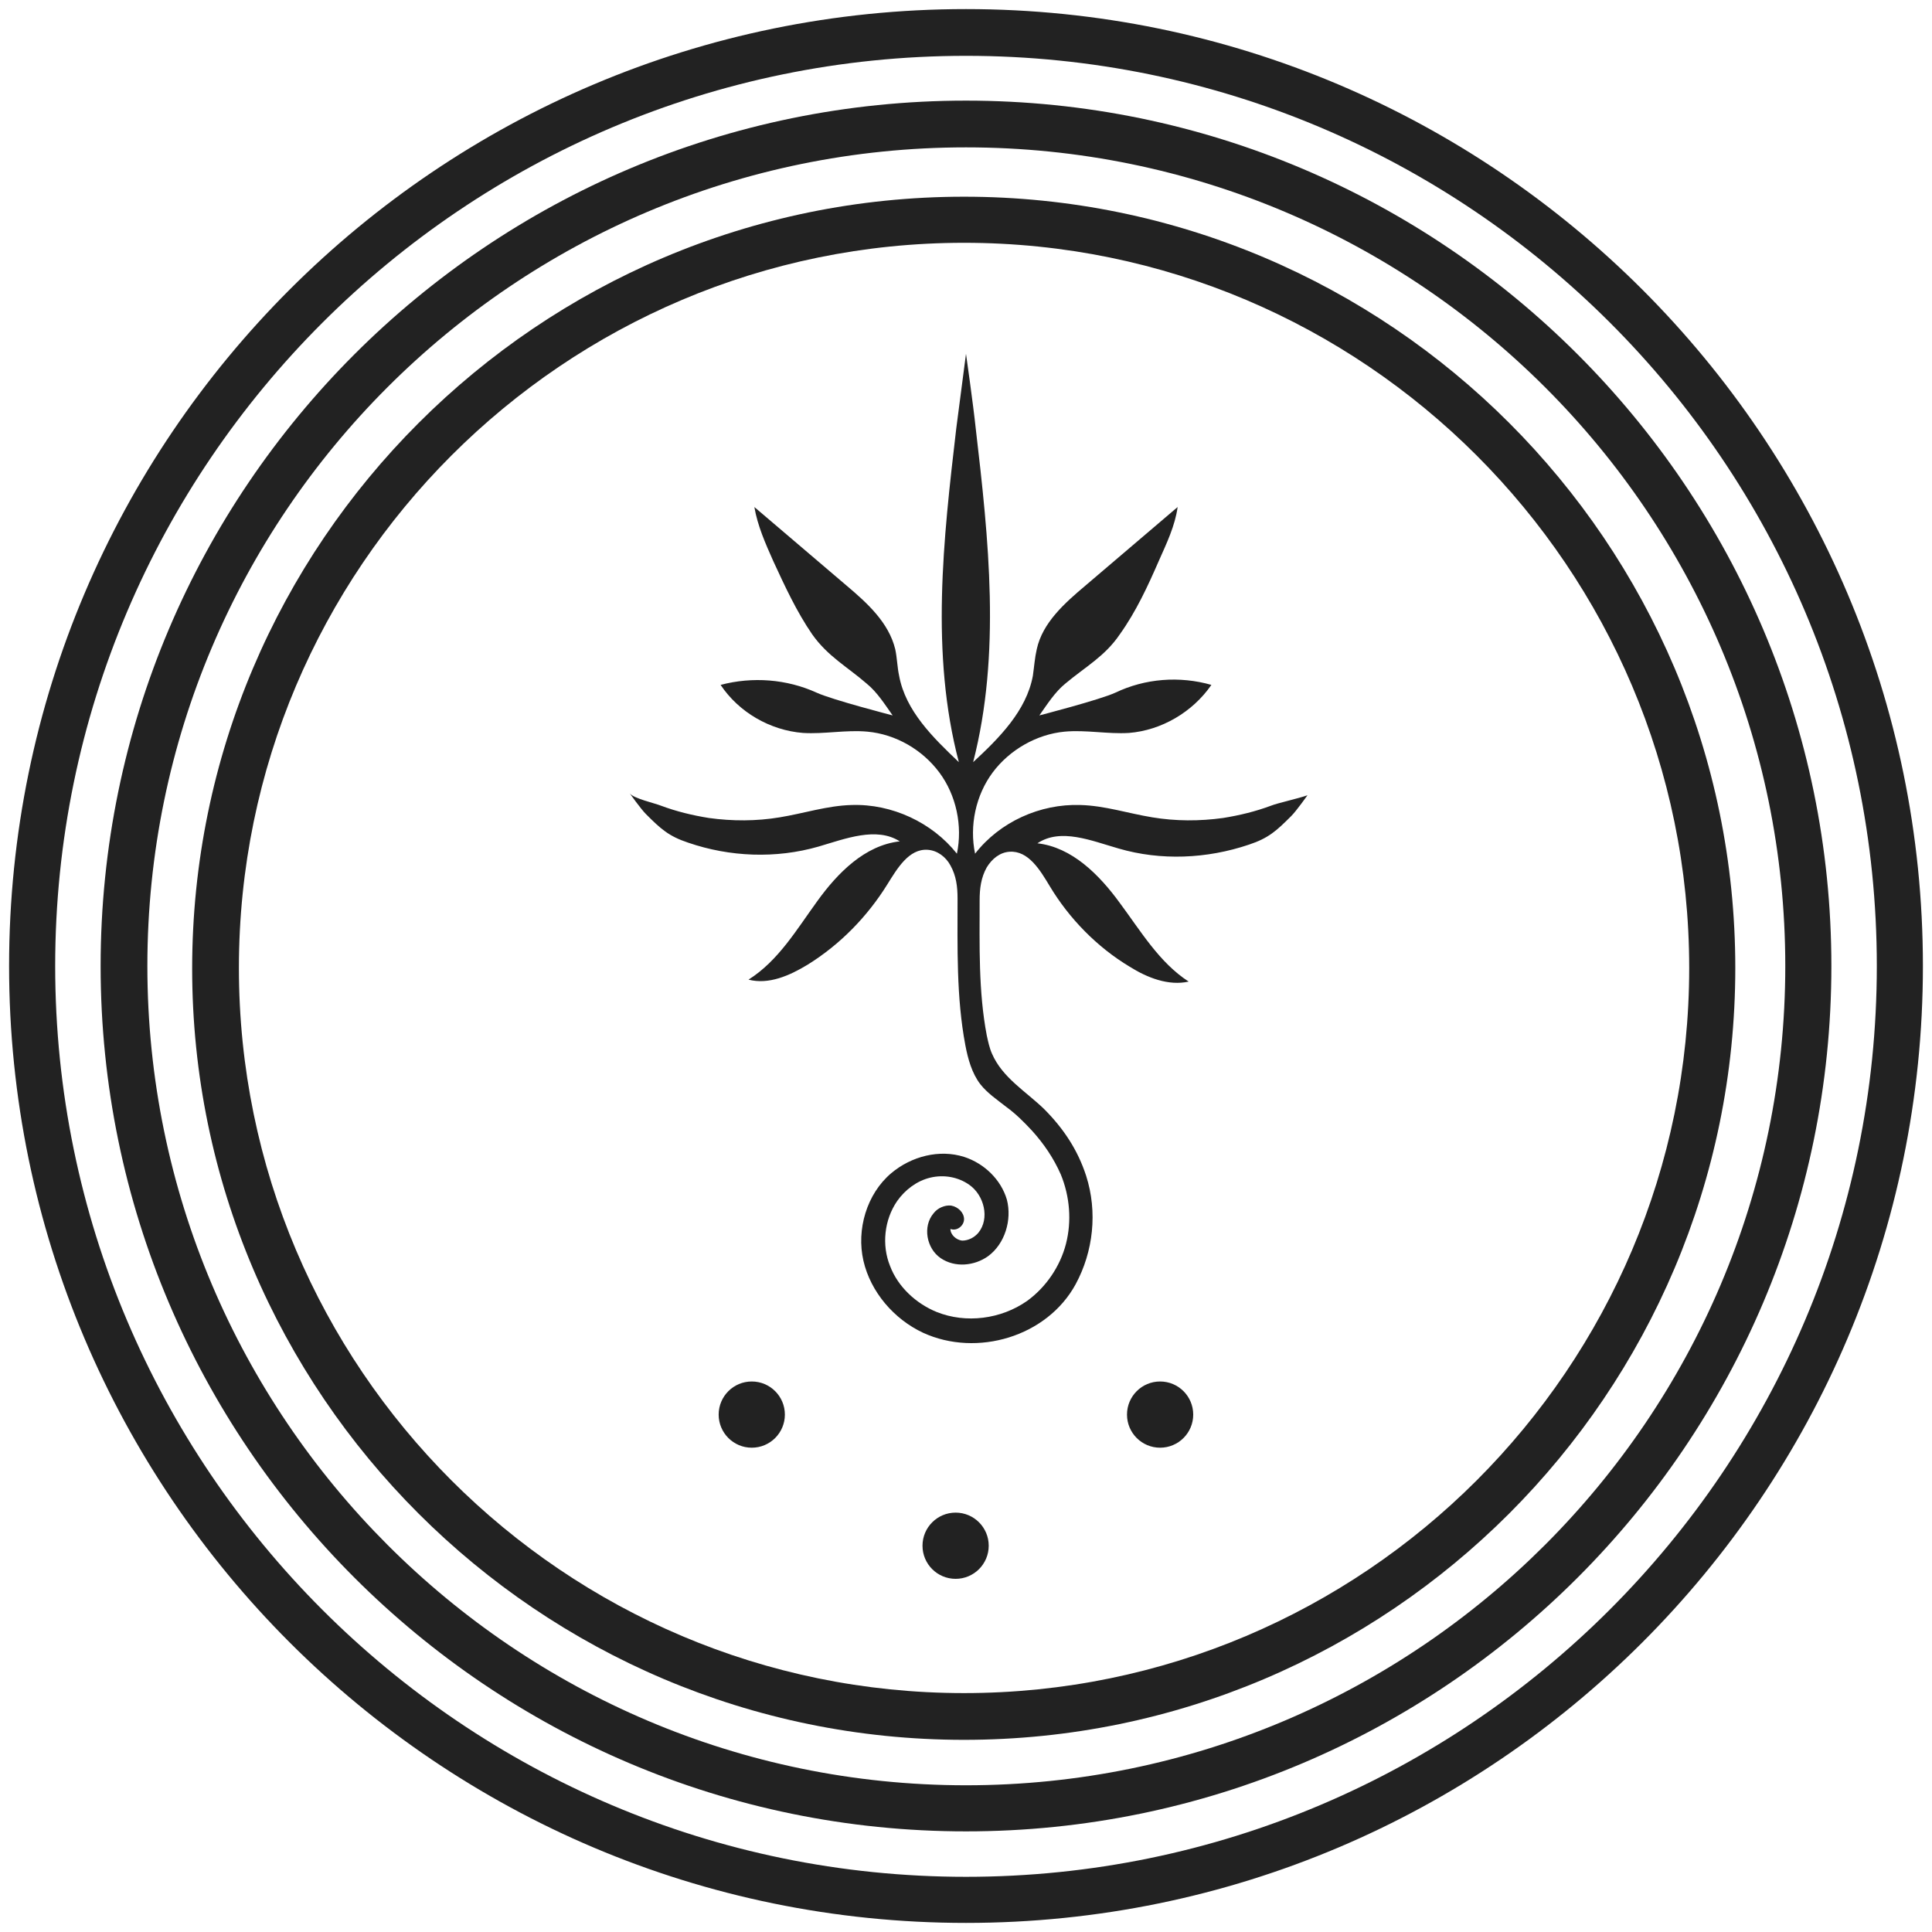<?xml version="1.0" encoding="utf-8"?>
<!-- Generator: Adobe Illustrator 27.9.0, SVG Export Plug-In . SVG Version: 6.00 Build 0)  -->
<svg version="1.1" xmlns="http://www.w3.org/2000/svg" xmlns:xlink="http://www.w3.org/1999/xlink" x="0px" y="0px"
	 viewBox="0 0 297.6 297.6" style="enable-background:new 0 0 297.6 297.6;" xml:space="preserve">
<style type="text/css">
	.st0{stroke:#000000;stroke-width:0.85;stroke-miterlimit:10;}
	.st1{stroke:#000000;stroke-width:0.792;stroke-miterlimit:10;}
	.st2{stroke:#000000;stroke-miterlimit:10;}
	.st3{stroke:#000000;stroke-width:0.464;stroke-miterlimit:10;}
	.st4{fill:none;stroke:#000000;stroke-width:20;stroke-miterlimit:10;}
	.st5{stroke:#000000;stroke-width:20;stroke-miterlimit:10;}
	.st6{fill:none;stroke:#000000;stroke-width:30;stroke-linecap:round;stroke-miterlimit:10;}
	.st7{stroke:#000000;stroke-width:0.632;stroke-miterlimit:10;}
	.st8{fill:none;stroke:#000000;stroke-width:20;stroke-linecap:round;stroke-miterlimit:10;}
	.st9{fill:#FFFFFF;}
	.st10{fill:#E3E3E3;}
	.st11{fill:#0000FF;}
	.st12{fill:#FFFFFF;stroke:#000000;stroke-width:5;stroke-miterlimit:10;}
	.st13{fill:none;stroke:#000000;stroke-width:3;stroke-miterlimit:10;}
	.st14{fill:#FFFFFF;stroke:#000000;stroke-width:3.133;stroke-miterlimit:10;}
	.st15{fill:none;stroke:#000000;stroke-width:3.572;stroke-miterlimit:10;}
	.st16{fill:none;stroke:#000000;stroke-width:3.961;stroke-miterlimit:10;}
	.st17{fill:#FFFFFF;stroke:#0011AA;stroke-width:1.47;stroke-miterlimit:10;}
	.st18{fill:#0011AA;}
	.st19{fill:none;stroke:#0011AA;stroke-width:1.676;stroke-miterlimit:10;}
	.st20{fill:none;stroke:#0011AA;stroke-width:1.859;stroke-miterlimit:10;}
	.st21{fill:#FFFFFF;stroke:#000000;stroke-width:2.532;stroke-miterlimit:10;}
	.st22{fill:none;stroke:#000000;stroke-width:2.272;stroke-miterlimit:10;}
	.st23{fill:none;stroke:#000000;stroke-width:2.397;stroke-miterlimit:10;}
	.st24{fill:#FFFFFF;stroke:#000000;stroke-width:4;stroke-miterlimit:10;}
	.st25{fill:none;stroke:#0011AA;stroke-width:2.582;stroke-miterlimit:10;}
	.st26{fill:none;stroke:#0011AA;stroke-width:2.943;stroke-miterlimit:10;}
	.st27{fill:none;stroke:#0011AA;stroke-width:3.264;stroke-miterlimit:10;}
	.st28{fill:#17224C;}
	.st29{fill:none;stroke:#FFFFFF;stroke-width:2.582;stroke-miterlimit:10;}
	.st30{fill:none;stroke:#FFFFFF;stroke-width:2.943;stroke-miterlimit:10;}
	.st31{fill:none;stroke:#FFFFFF;stroke-width:3.264;stroke-miterlimit:10;}
	.st32{fill:#222222;}
	.st33{filter:url(#Adobe_OpacityMaskFilter);}
	.st34{mask:url(#SVGID_1_);}
	.st35{filter:url(#Adobe_OpacityMaskFilter_00000127032728146813170660000016212618881158113695_);}
	.st36{mask:url(#SVGID_00000103227479959519313920000001618349831566367665_);fill:#0000FF;}
	.st37{filter:url(#Adobe_OpacityMaskFilter_00000108291385526459626610000004584728440461391771_);}
	.st38{mask:url(#SVGID_00000097476066572094960040000003823005353305571971_);}
	.st39{fill:none;stroke:#222222;stroke-width:1.5;stroke-miterlimit:10;}
	.st40{opacity:0.9;}
	.st41{fill:#EEEEEE;}
	.st42{filter:url(#Adobe_OpacityMaskFilter_00000100347511857574544940000003815518173027827879_);}
	.st43{mask:url(#SVGID_00000011028607381614627010000010443431250176512157_);}
	.st44{fill:#FF00FF;}
	.st45{filter:url(#Adobe_OpacityMaskFilter_00000016043841583540719370000007944149871169590697_);}
	.st46{mask:url(#SVGID_00000011713820284101490400000006371208343117608849_);}
	.st47{filter:url(#Adobe_OpacityMaskFilter_00000118376820675030492840000005689385267608671643_);}
	.st48{mask:url(#SVGID_00000142863846543619516520000016064167818435517313_);}
	.st49{filter:url(#Adobe_OpacityMaskFilter_00000062192475329450102050000007884071813968236942_);}
	.st50{mask:url(#SVGID_00000125584558926625056960000015420929703701621149_);}
	.st51{filter:url(#Adobe_OpacityMaskFilter_00000059287531688865131120000003722326743693435828_);}
	.st52{mask:url(#SVGID_00000133518875479331477860000000407307331975435653_);}
	.st53{filter:url(#Adobe_OpacityMaskFilter_00000181067232163334964530000002828849304453217706_);}
	.st54{mask:url(#SVGID_00000014620346395513651490000003375950051864779440_);}
	.st55{filter:url(#Adobe_OpacityMaskFilter_00000047021634491387113030000015161098202143182271_);}
	.st56{mask:url(#SVGID_00000137820296763420947560000003977292617155952030_);}
</style>
<g id="Ebene_1">
</g>
<g id="Ebene_2">
	<g>
		<g>
			<path class="st32" d="M148.5,268C83,268,29.6,214.7,29.6,149.2C29.6,83.6,83,30.3,148.5,30.3s118.8,53.3,118.8,118.8
				C267.3,214.7,214,268,148.5,268z M148.5,37.4c-61.6,0-111.7,50.1-111.7,111.7s50.1,111.7,111.7,111.7s111.7-50.1,111.7-111.7
				S210.1,37.4,148.5,37.4z"/>
		</g>
		<g>
			<circle class="st32" cx="147.2" cy="238.1" r="5.1"/>
			<circle class="st32" cx="178.7" cy="217.9" r="5.1"/>
			<circle class="st32" cx="115.8" cy="217.9" r="5.1"/>
			<path class="st32" d="M195.8,124.1c-2.4,0.9-4.9,1.5-7.4,1.9c-3.6,0.5-7.3,0.5-10.9-0.1c-3.7-0.6-7.3-1.8-11.1-1.9
				c-6.2-0.2-12.4,2.6-16.2,7.5c-0.9-4.3,0.1-9,2.7-12.5c2.6-3.5,6.8-5.9,11.1-6.3c3.3-0.3,6.6,0.4,9.9,0.2c5-0.4,9.8-3.2,12.7-7.4
				c-4.9-1.4-10.2-1-14.8,1.2c-2.4,1.1-11.7,3.5-11.7,3.5c1.2-1.7,2.4-3.6,4-4.9c3.1-2.6,6.1-4.2,8.4-7.6c2.5-3.5,4.3-7.4,6-11.3
				c1.2-2.7,2.5-5.4,2.9-8.3c-4.7,4-9.5,8.1-14.2,12.1c-3.2,2.7-6.6,5.7-7.5,9.8c-0.3,1.3-0.4,2.7-0.6,4.1c-1,5.4-5.2,9.6-9.2,13.3
				c4.3-16.7,2.4-34.3,0.4-51.4c-0.4-3.8-1.5-11.5-1.5-11.5s-1,7.6-1.5,11.5c-2,17.1-4,34.7,0.4,51.4c-4-3.8-8.2-7.9-9.2-13.3
				c-0.3-1.4-0.3-2.7-0.6-4.1c-1-4.1-4.3-7.1-7.5-9.8c-4.7-4-9.5-8.1-14.2-12.1c0.5,2.9,1.7,5.6,2.9,8.3c1.8,3.9,3.6,7.8,6,11.3
				c2.4,3.4,5.4,5,8.4,7.6c1.6,1.3,2.8,3.2,4,4.9c0,0-9.3-2.4-11.7-3.5c-4.6-2.1-9.9-2.5-14.8-1.2c2.8,4.2,7.6,7,12.7,7.4
				c3.3,0.2,6.6-0.5,9.9-0.2c4.4,0.4,8.5,2.8,11.1,6.3c2.6,3.5,3.6,8.2,2.7,12.5c-3.8-4.8-10-7.7-16.2-7.5
				c-3.8,0.1-7.4,1.3-11.1,1.9c-3.6,0.6-7.3,0.6-10.9,0.1c-2.5-0.4-5-1-7.4-1.9c-1-0.4-4.2-1.1-4.8-1.9c0,0,1.7,2.4,2.5,3.2
				c2.3,2.3,3.5,3.4,6.5,4.4c6.4,2.2,13.5,2.5,20.1,0.6c4.1-1.2,8.9-3.1,12.5-0.8c-5.4,0.6-9.6,4.9-12.7,9.2
				c-3.2,4.4-6,9.2-10.6,12.1c3.1,0.8,6.3-0.6,9.1-2.3c5-3.1,9.2-7.4,12.3-12.4c1.5-2.4,3.3-5.5,6.2-5.3c1.5,0.1,2.8,1.1,3.5,2.4
				c0.9,1.6,1.1,3.3,1.1,5.1c0,7.5-0.2,15.2,1.2,22.6c0.4,2.1,1,4.3,2.3,6c1.1,1.4,2.6,2.4,4,3.5c1.5,1.1,2.7,2.3,4,3.7
				c1.8,2,3.3,4.2,4.4,6.7c1.4,3.4,1.7,7.2,0.8,10.7c-0.9,3.5-3.1,6.7-6,8.8c-4,2.8-9.4,3.5-13.9,1.7c-3.2-1.3-6-3.9-7.2-7.1
				c-1.3-3.2-0.9-7.1,1.1-10c1.2-1.7,3-3.1,5.1-3.6c2.1-0.5,4.3-0.1,6,1.1c2.3,1.6,3.2,5.2,1.4,7.4c-0.6,0.7-1.5,1.2-2.5,1.2
				c-0.9-0.1-1.8-0.9-1.8-1.8c1,0.4,2.1-0.5,2.1-1.5s-0.9-1.9-2-2.1c-1-0.1-2.1,0.4-2.7,1.2c-1.7,2-1.1,5.4,1.1,6.9s5.2,1.2,7.3-0.3
				c2.6-1.9,3.7-5.6,2.9-8.7c-0.9-3.1-3.5-5.6-6.6-6.6c-3.8-1.2-8.1-0.1-11.2,2.5c-3.8,3.2-5.4,8.7-4.3,13.5s4.7,9,9.2,11.1
				c8.3,3.8,19.1,0.6,23.5-7.5c2.7-5,3.4-11.1,1.6-16.7c-1.3-4-3.5-7.3-6.5-10.3c-2.8-2.7-6.4-4.8-8-8.5c-0.4-0.9-0.6-1.9-0.8-2.8
				c-1.3-6.8-1.1-13.9-1.1-20.8c0-1.8,0.2-3.5,1.1-5.1c0.8-1.3,2-2.3,3.5-2.4c2.9-0.2,4.7,2.8,6.2,5.3c3,5,7.3,9.4,12.3,12.4
				c2.7,1.7,6,3,9.1,2.3c-4.5-2.9-7.4-7.8-10.6-12.1c-3.2-4.4-7.4-8.6-12.7-9.2c3.6-2.4,8.3-0.4,12.5,0.8c6.5,1.9,13.6,1.6,20.1-0.6
				c3-1,4.2-2.1,6.5-4.4c0.8-0.8,2.5-3.2,2.5-3.2C200,123,196.8,123.7,195.8,124.1z"/>
		</g>
		<g>
			<path class="st32" d="M148.8,282.1c-73.5,0-133.3-59.8-133.3-133.3c0-73.5,59.8-133.3,133.3-133.3c73.5,0,133.3,59.8,133.3,133.3
				C282.1,222.3,222.3,282.1,148.8,282.1z M148.8,22.7c-69.6,0-126.1,56.6-126.1,126.1S79.3,275,148.8,275S275,218.4,275,148.8
				S218.4,22.7,148.8,22.7z"/>
		</g>
		<g>
			<path class="st32" d="M148.8,296.2c-81.3,0-147.4-66.1-147.4-147.4S67.5,1.4,148.8,1.4s147.4,66.1,147.4,147.4
				S230.1,296.2,148.8,296.2z M148.8,8.6C71.5,8.6,8.5,71.5,8.5,148.8s62.9,140.3,140.3,140.3c77.3,0,140.3-62.9,140.3-140.3
				S226.2,8.6,148.8,8.6z"/>
		</g>
	</g>
</g>
</svg>
